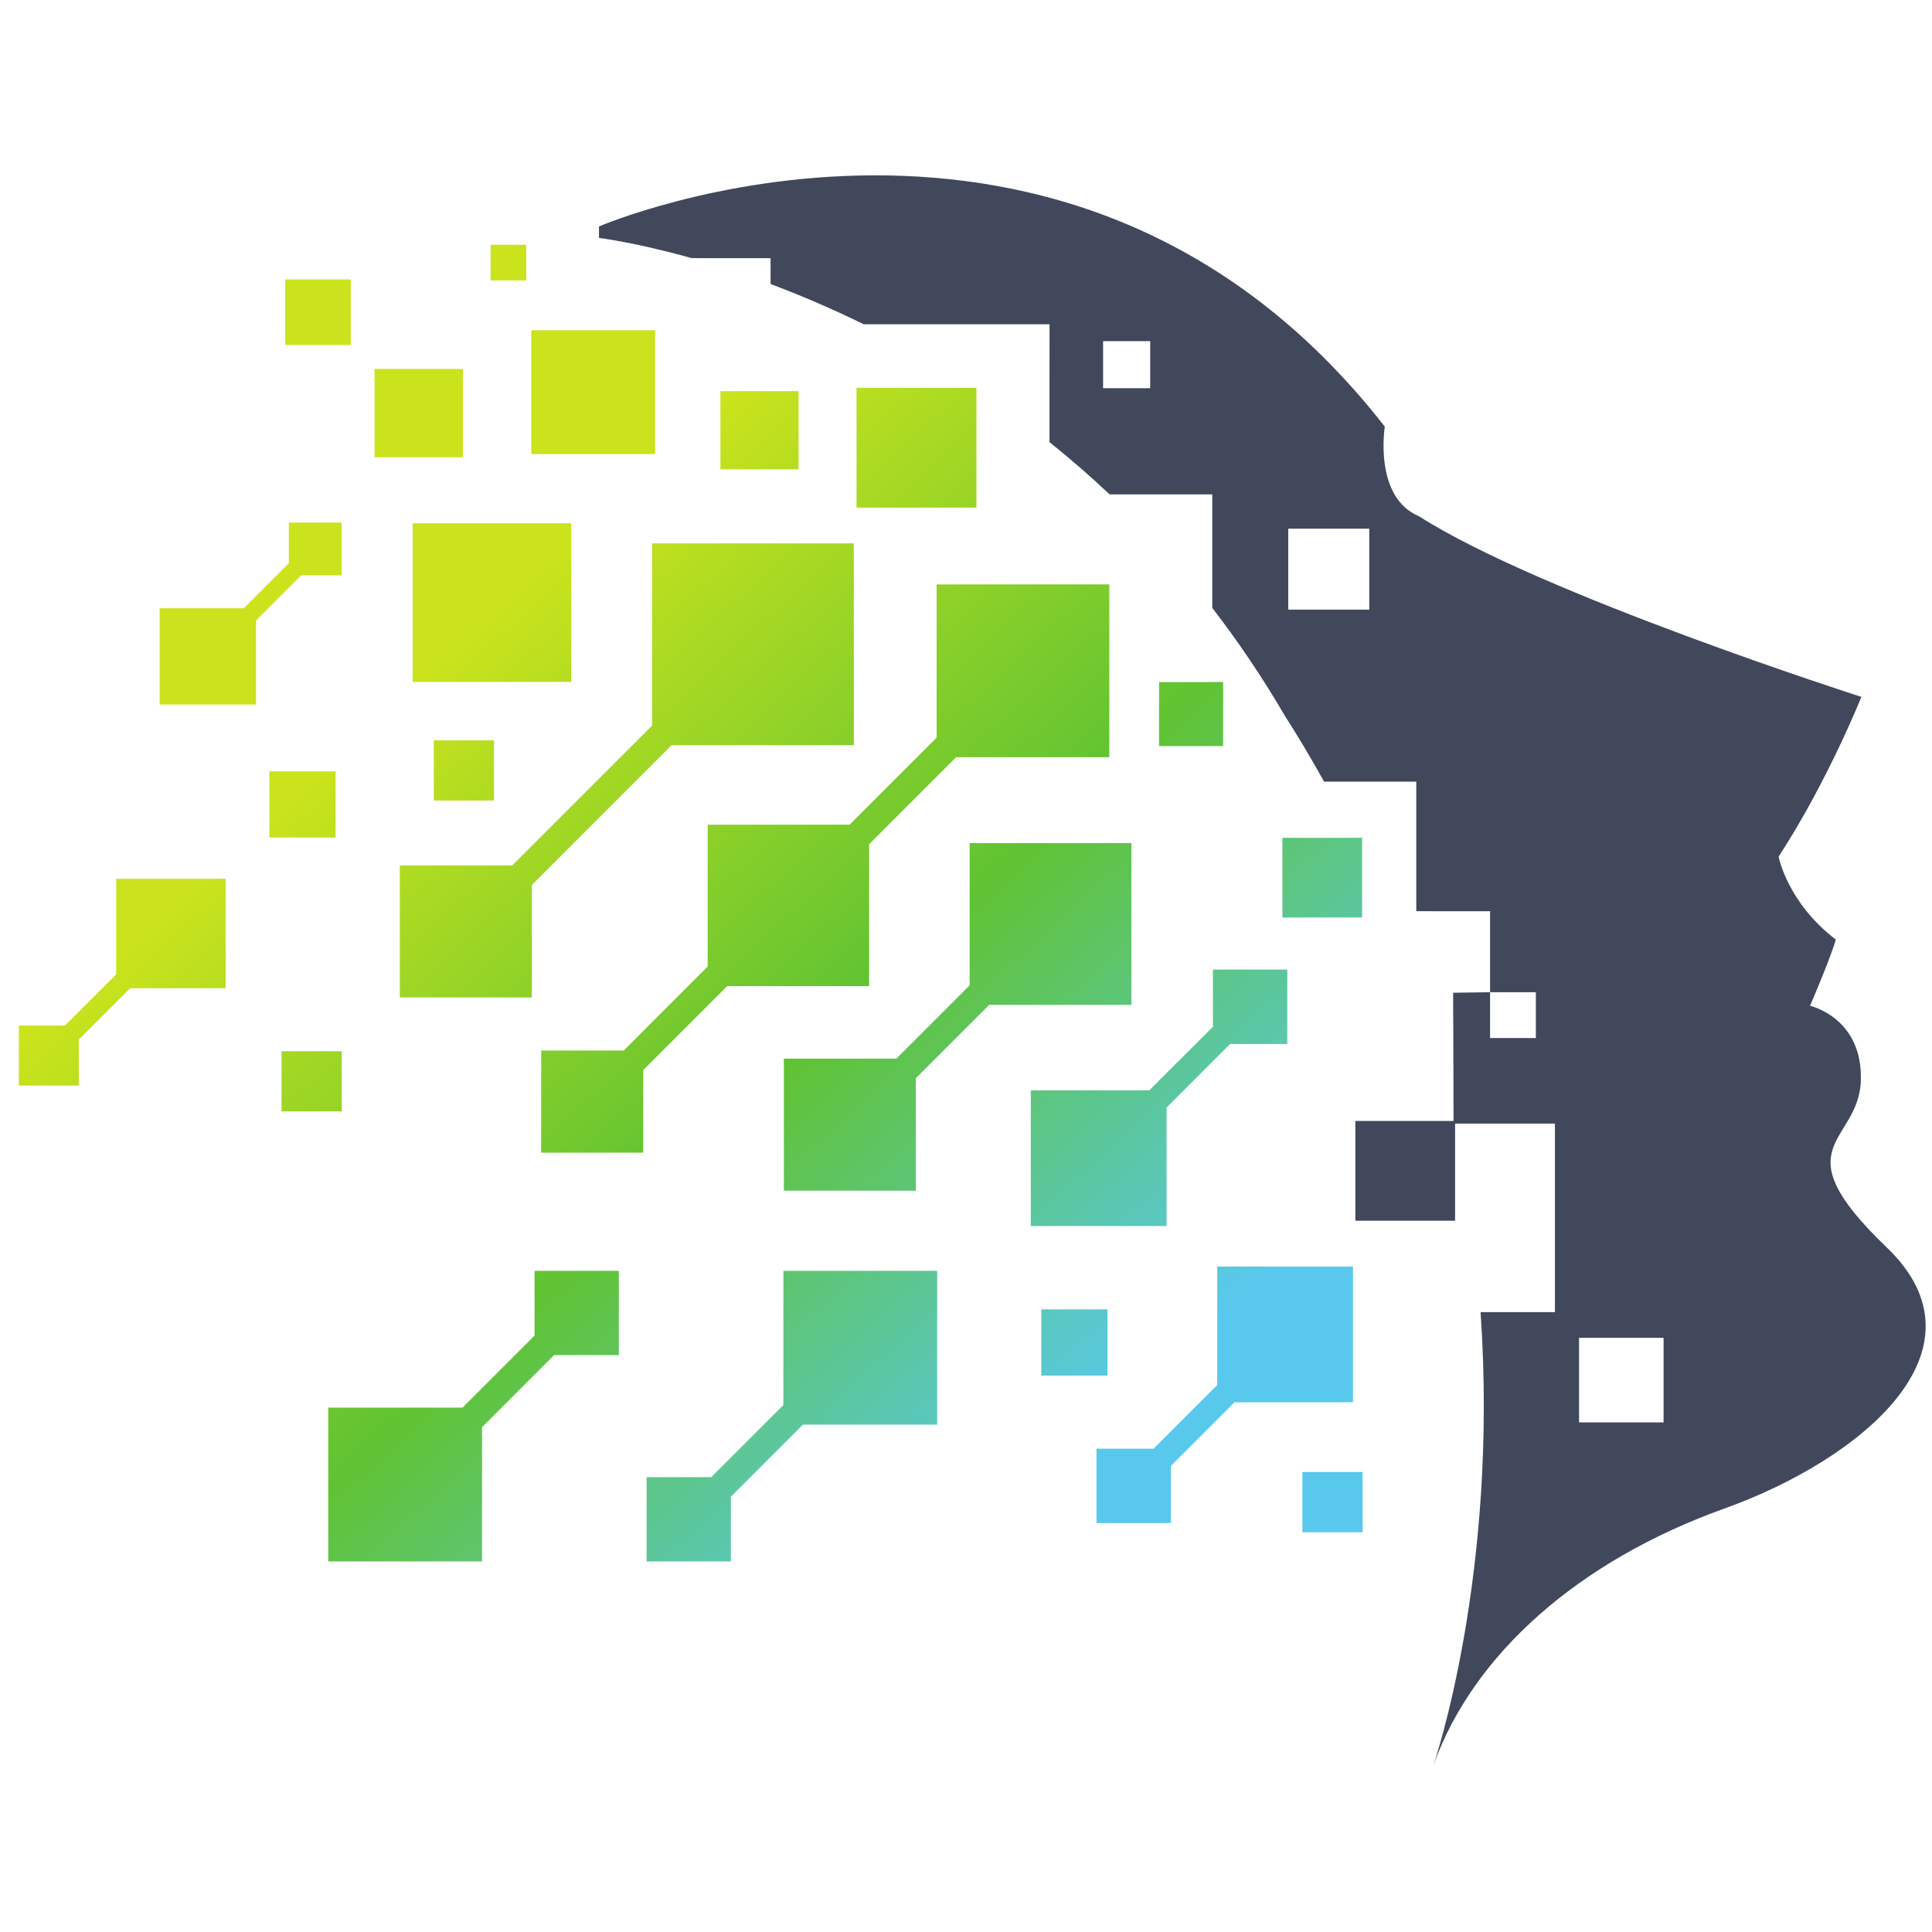 <?xml version="1.0" encoding="UTF-8" standalone="no"?>
<svg
   xmlns:dc="http://purl.org/dc/elements/1.1/"
   xmlns:cc="http://creativecommons.org/ns#"
   xmlns:rdf="http://www.w3.org/1999/02/22-rdf-syntax-ns#"
   xmlns:svg="http://www.w3.org/2000/svg"
   xmlns="http://www.w3.org/2000/svg"
   xmlns:sodipodi="http://sodipodi.sourceforge.net/DTD/sodipodi-0.dtd"
   xmlns:inkscape="http://www.inkscape.org/namespaces/inkscape"
   version="1.1"
   id="svg29"
   xml:space="preserve"
   width="200"
   height="200"
   viewBox="0 0 200 200"
   sodipodi:docname="iclr_logo.svg"
   inkscape:version="0.92.5 (2060ec1f9f, 2020-04-08)"><sodipodi:namedview
     pagecolor="#ffffff"
     bordercolor="#666666"
     borderopacity="1"
     objecttolerance="10"
     gridtolerance="10"
     guidetolerance="10"
     inkscape:pageopacity="0"
     inkscape:pageshadow="2"
     inkscape:window-width="2560"
     inkscape:window-height="1355"
     id="namedview863"
     showgrid="false"
     lock-margins="true"
     fit-margin-top="5"
     fit-margin-left="5"
     fit-margin-right="5"
     fit-margin-bottom="5"
     inkscape:zoom="3.2801897"
     inkscape:cx="21.581372"
     inkscape:cy="43.344008"
     inkscape:window-x="0"
     inkscape:window-y="0"
     inkscape:window-maximized="1"
     inkscape:current-layer="g35" /><defs
     id="defs33"><linearGradient
       x1="0"
       y1="0"
       x2="1"
       y2="0"
       gradientUnits="userSpaceOnUse"
       gradientTransform="matrix(-35.481,39.171,39.171,35.481,44.018,29.877)"
       spreadMethod="pad"
       id="linearGradient59"><stop
         style="stop-opacity:1;stop-color:#58c9ed"
         offset="0"
         id="stop49" /><stop
         style="stop-opacity:1;stop-color:#58c9ed"
         offset="0.149"
         id="stop51" /><stop
         style="stop-opacity:1;stop-color:#60c332"
         offset="0.47"
         id="stop53" /><stop
         style="stop-opacity:1;stop-color:#cae31c"
         offset="0.828"
         id="stop55" /><stop
         style="stop-opacity:1;stop-color:#cae31c"
         offset="1"
         id="stop57" /></linearGradient><clipPath
       clipPathUnits="userSpaceOnUse"
       id="clipPath69"><path
         d="M 0,108 H 216 V 0 H 0 Z"
         id="path67"
         inkscape:connector-curvature="0" /></clipPath></defs><g
     id="g35"
     transform="matrix(1.333,0,0,-1.333,3.187,220.835)"><g
       id="g37"
       transform="matrix(2.214,0,0,2.214,-3.938,-26.119)"><g
         id="g39"><g
           id="g45"><g
             id="g47"><path
               d="m 14.723,51.639 4.631,-0.002 v 3.947 l 4.903,4.904 h 6.391 v 7.076 h -7.075 l -0.001,-6.391 -4.905,-4.904 h -3.944 z m -2.041,14.804 v 1.851 l -1.852,-0.001 v -1.421 l -1.581,-1.582 -2.95,-10e-4 -0.001,-3.377 h 3.379 l 0.002,2.949 1.58,1.582 z m 28.936,-18.667 2.23,2.231 h 2.004 v 2.608 h -2.608 v -2.004 l -2.231,-2.23 -4.158,-0.002 v -4.76 l 4.763,0.001 z m 6.538,-10.339 v 4.761 h -4.76 l -0.002,-4.158 -2.23,-2.23 H 39.16 v -2.609 h 2.611 v 2.005 l 2.228,2.23 z m -43.382,15.01 -1.798,-1.796 H 1.36 v -2.105 l 2.104,0.001 v 1.616 l 1.799,1.798 h 3.35 v 3.84 H 4.775 Z m 14.675,-12.67 -2.526,-2.527 h -4.71 v -5.394 h 5.393 l 0.002,4.709 2.528,2.529 h 2.268 l 0.001,2.954 h -2.956 z m 8.727,-2.439 -2.527,-2.526 h -2.268 l -0.002,-2.956 h 2.956 v 2.271 l 2.526,2.527 h 4.71 v 5.394 h -5.393 z m 12.208,19.714 -5.674,-0.002 v -4.987 l -2.571,-2.572 h -3.945 v -4.631 h 4.63 v 3.946 l 2.571,2.571 h 4.989 z m -9.199,-5.016 v 4.978 l 3.051,3.051 h 5.374 v 6.061 l -6.058,-10e-4 v -5.374 l -3.053,-3.053 h -4.978 v -4.975 l -2.943,-2.947 h -2.896 l -0.002,-3.582 h 3.582 v 2.898 l 2.945,2.944 z m -12.027,26.003 h -1.25 v -1.251 h 1.25 z m -2.221,-4.355 h -3.1 v -3.099 l 3.1,0.001 z m -3.935,3.139 h -2.299 v -2.299 h 2.299 z m 33.38,-43.944 h 2.112 v 2.113 h -2.112 z m -33.697,16.873 h -2.111 v -2.111 h 2.111 z m 5.34,10.904 h -2.11 v -2.11 h 2.11 z m 5.651,14.384 h -4.342 v -4.344 h 4.342 z m 11.272,-2.017 h -4.205 v -4.204 h 4.205 z m -14.212,-4.753 h -5.564 v -5.565 l 5.564,0.001 z m 27.741,-11.032 -2.796,-0.002 v -2.794 l 2.796,0.001 z m -4.875,5.463 -2.247,-10e-4 -10e-4,-2.247 h 2.248 z m -14.892,10.203 h -2.741 v -2.741 l 2.741,0.001 z m -16.24,-13.336 h -2.322 v -2.321 h 2.322 z m 27.075,-18.871 h -2.32 l -0.002,-2.323 h 2.324 z"
               style="fill:url(#linearGradient59);stroke:none"
               id="path61"
               inkscape:connector-curvature="0" /></g></g></g></g><g
       id="g63"
       transform="matrix(2.214,0,0,2.214,-3.938,-14.305)"><g
         id="g65"
         clip-path="url(#clipPath69)"><path
           d="m 59.051,31.396 h -2.965 v 2.966 h 2.965 z m -4.48,13.482 h -1.606 v 1.606 l 1.606,10e-4 z m -5.843,15.027 h -2.842 v 2.841 h 2.842 z m -7.684,7.766 h -1.653 v 1.651 h 1.653 z M 66.872,37.54 c -3.761,3.601 -0.976,3.62 -0.902,5.838 0.076,2.217 -1.781,2.631 -1.781,2.631 0.803,1.887 0.903,2.323 0.903,2.323 -1.705,1.303 -2.006,2.91 -2.006,2.91 1.704,2.607 2.904,5.602 2.904,5.602 0,0 -11.263,3.608 -15.514,6.334 -1.604,0.666 -1.203,3.145 -1.203,3.145 -11.034,14.144 -27.564,7.022 -27.564,7.022 v -0.402 c 0,0 1.256,-0.15 3.251,-0.709 l 2.768,-0.002 v -0.906 c 1.014,-0.381 2.113,-0.845 3.265,-1.411 h 6.52 L 37.511,65.78 c 0.708,-0.566 1.413,-1.176 2.109,-1.833 h 3.601 l 0.001,-3.983 c 0.889,-1.153 1.742,-2.407 2.54,-3.774 0.494,-0.773 0.951,-1.545 1.381,-2.32 h 3.234 v -4.543 l 2.588,-0.002 v -2.84 l -1.296,-0.018 c 0,0 0.014,-3.034 0.015,-4.498 L 48.24,41.968 v -3.497 h 3.498 v 3.406 H 55.24 V 35.264 H 52.632 C 53.275,26.02 50.98,19.376 50.98,19.376 c 1.405,3.913 5.116,7.173 10.201,8.997 4.788,1.715 9.454,5.566 5.691,9.167"
           style="fill:#41485b;fill-opacity:1;fill-rule:nonzero;stroke:none"
           id="path71"
           inkscape:connector-curvature="0" /><g
           id="g79"
           transform="translate(140.434,64.836)" /></g></g></g></svg>